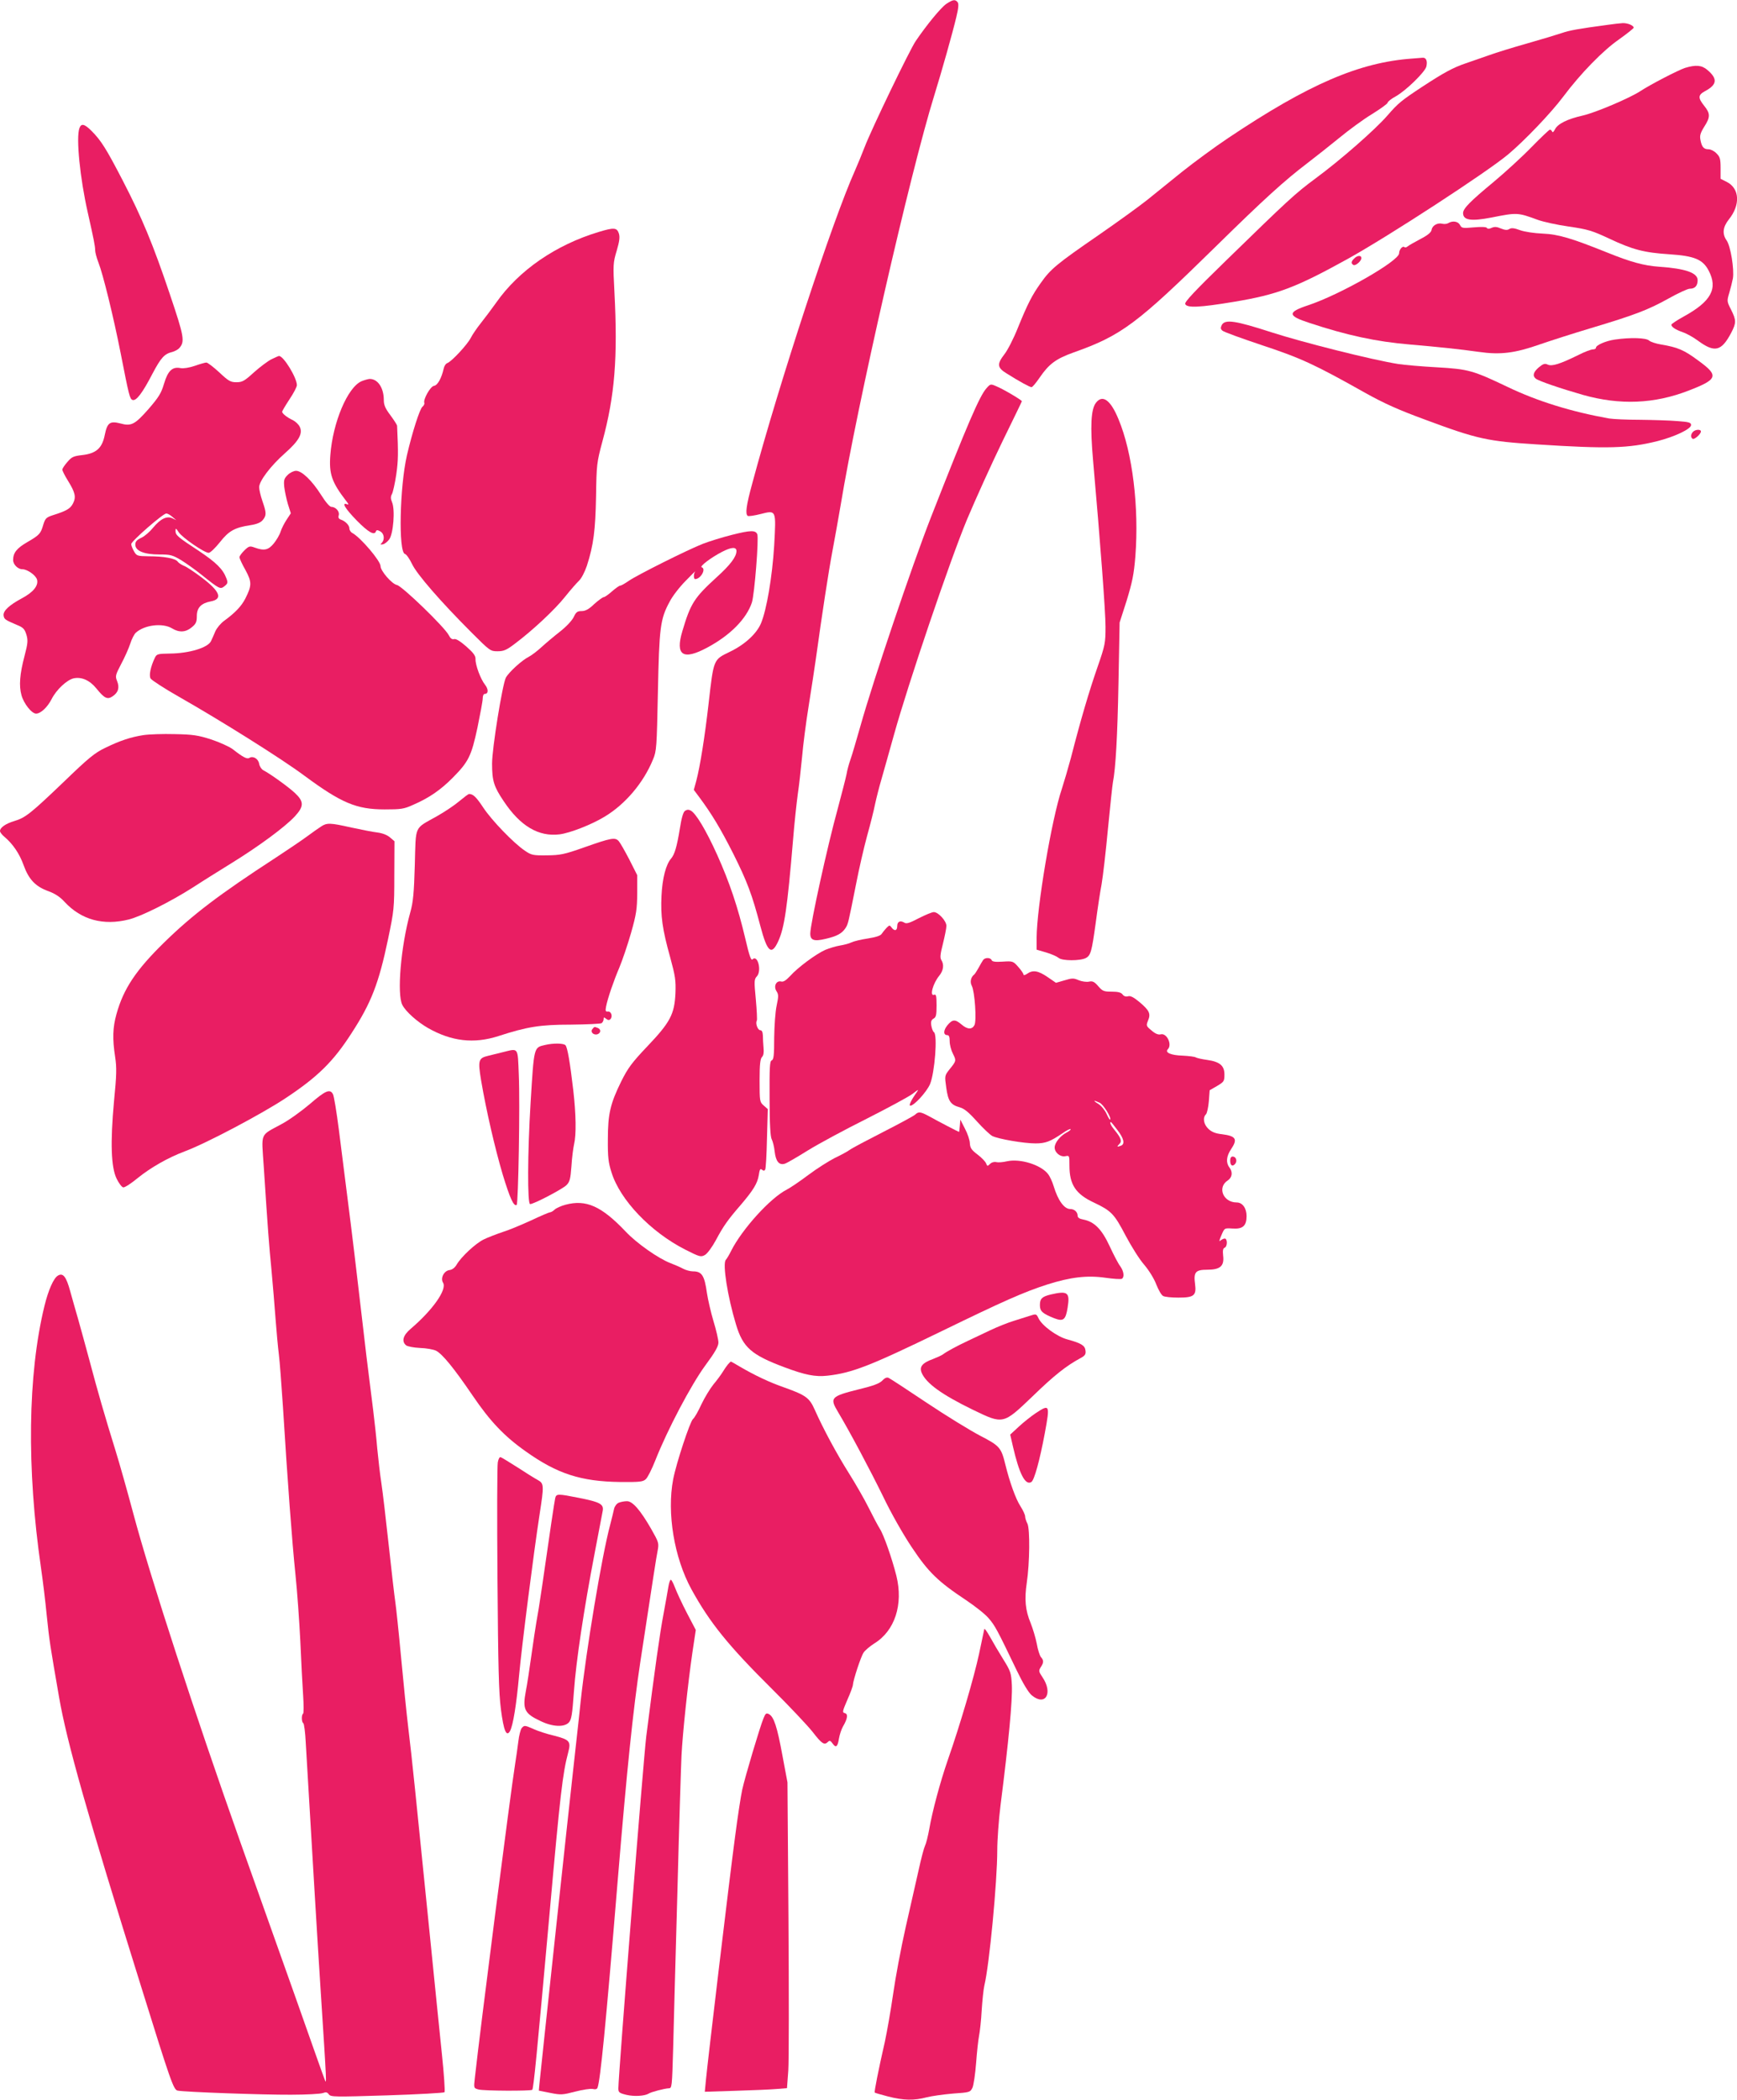 <?xml version="1.0" standalone="no"?>
<!DOCTYPE svg PUBLIC "-//W3C//DTD SVG 20010904//EN"
 "http://www.w3.org/TR/2001/REC-SVG-20010904/DTD/svg10.dtd">
<svg version="1.0" xmlns="http://www.w3.org/2000/svg"
 width="1059pt" height="1280pt" viewBox="0 0 1059 1280"
 preserveAspectRatio="xMidYMid meet">
<g transform="translate(0,1280) scale(0.1,-0.1)"
fill="#e91e63" stroke="none">
<path d="M5769 12776 c-33 -23 -118 -126 -186 -226 -38 -56 -269 -536 -311
-645 -17 -44 -44 -110 -60 -146 -136 -303 -459 -1285 -626 -1907 -37 -135 -43
-186 -27 -197 6 -3 40 2 76 11 99 25 97 28 85 -191 -12 -193 -46 -393 -81
-476 -28 -64 -99 -129 -191 -173 -99 -48 -97 -43 -128 -316 -23 -201 -52 -384
-75 -470 l-15 -55 30 -40 c79 -106 132 -194 211 -350 84 -168 114 -247 165
-441 42 -159 68 -181 109 -91 37 81 55 200 90 617 8 102 22 228 29 280 8 52
19 154 26 225 6 72 24 211 40 310 16 99 36 232 45 295 36 261 76 523 100 650
14 74 37 203 51 285 100 607 423 2020 569 2490 48 155 113 386 135 479 14 58
16 83 8 93 -15 18 -28 16 -69 -11z"/>
<path d="M9805 12649 c-187 -25 -235 -34 -285 -51 -30 -10 -125 -39 -210 -63
-85 -24 -189 -56 -230 -71 -41 -14 -106 -37 -144 -50 -77 -26 -135 -58 -262
-141 -132 -87 -149 -101 -216 -178 -74 -85 -282 -268 -438 -383 -124 -92 -163
-128 -548 -503 -188 -183 -251 -250 -246 -262 9 -25 86 -22 296 13 265 44 377
86 695 262 247 137 848 528 978 637 99 83 260 251 335 351 107 143 244 283
341 350 49 35 89 67 89 71 0 14 -37 29 -67 28 -15 -1 -55 -5 -88 -10z"/>
<path d="M8610 12443 c-323 -23 -632 -156 -1123 -485 -81 -54 -207 -147 -280
-205 -73 -59 -169 -136 -213 -172 -45 -36 -179 -133 -299 -216 -251 -173 -290
-205 -349 -289 -53 -74 -80 -126 -141 -276 -25 -63 -62 -135 -81 -159 -47 -61
-45 -82 14 -118 78 -49 140 -83 151 -83 6 0 28 27 50 59 56 82 99 114 205 152
294 104 387 174 871 649 292 287 417 400 555 505 52 40 141 110 197 156 56 46
144 111 197 143 53 33 96 64 96 70 0 6 22 24 50 39 62 35 177 147 186 181 8
34 -1 56 -23 54 -10 -1 -38 -3 -63 -5z"/>
<path d="M10273 12386 c-42 -14 -209 -100 -273 -142 -64 -42 -274 -131 -349
-148 -94 -21 -155 -51 -171 -85 -8 -15 -14 -21 -17 -13 -3 6 -9 12 -13 12 -5
0 -55 -48 -112 -106 -57 -59 -162 -155 -234 -215 -140 -116 -184 -160 -184
-188 0 -44 49 -51 173 -27 156 31 160 31 282 -14 33 -12 118 -31 190 -41 116
-17 142 -25 245 -73 144 -68 213 -86 368 -96 152 -10 203 -31 239 -99 58 -110
16 -188 -151 -280 -42 -23 -76 -46 -76 -50 0 -14 24 -30 69 -46 24 -8 65 -31
92 -51 103 -76 144 -66 204 48 31 60 31 76 -1 140 -26 51 -26 53 -11 103 8 27
18 67 22 88 9 55 -14 197 -38 231 -28 40 -24 81 13 128 72 89 66 189 -12 229
l-38 19 0 66 c0 56 -4 68 -25 89 -13 14 -35 25 -48 25 -30 0 -42 14 -50 58 -5
25 0 42 23 79 38 59 38 81 0 128 -39 49 -38 66 6 90 73 39 77 75 13 129 -34
29 -70 32 -136 12z"/>
<path d="M484 12018 c-21 -59 4 -306 51 -513 37 -165 45 -205 45 -229 0 -14 9
-48 20 -76 28 -71 92 -332 135 -550 52 -265 56 -281 73 -288 22 -8 60 41 121
159 53 100 73 122 123 134 14 4 33 14 41 23 35 40 30 69 -57 327 -103 306
-170 467 -288 695 -100 193 -132 244 -190 302 -43 43 -63 48 -74 16z"/>
<path d="M8830 11440 c-8 -5 -25 -7 -36 -4 -30 8 -62 -11 -66 -37 -2 -15 -23
-33 -68 -56 -36 -19 -71 -39 -78 -45 -7 -6 -15 -8 -19 -5 -11 11 -33 -14 -33
-37 0 -47 -359 -252 -555 -317 -127 -42 -126 -64 7 -107 229 -76 410 -115 613
-132 175 -15 300 -28 421 -45 131 -19 220 -8 373 46 64 22 204 67 311 99 267
80 348 111 472 180 59 33 117 60 130 60 32 0 48 18 48 52 0 45 -74 71 -235 82
-94 7 -171 28 -315 86 -219 88 -299 112 -395 116 -50 2 -111 11 -138 21 -35
13 -52 15 -65 7 -12 -8 -26 -7 -51 3 -25 11 -40 12 -57 4 -15 -7 -25 -7 -29 0
-4 6 -35 7 -80 3 -68 -6 -74 -5 -84 15 -12 22 -45 27 -71 11z"/>
<path d="M3650 11386 c-262 -79 -487 -234 -625 -431 -27 -38 -69 -94 -93 -124
-24 -30 -52 -71 -62 -91 -21 -41 -115 -142 -142 -153 -10 -3 -20 -19 -23 -34
-13 -58 -37 -102 -59 -105 -22 -3 -67 -83 -59 -104 2 -6 -3 -17 -12 -24 -16
-14 -61 -153 -94 -295 -44 -192 -53 -591 -12 -602 9 -2 28 -30 43 -61 29 -62
174 -229 364 -419 110 -110 114 -113 157 -113 38 0 55 7 106 46 108 81 244
208 305 285 33 41 71 85 86 99 15 14 35 53 48 91 41 127 52 217 56 424 3 194
4 204 39 335 75 277 94 508 73 910 -9 167 -8 179 14 252 17 58 20 83 13 105
-12 36 -30 37 -123 9z"/>
<path d="M8256 11224 c-19 -18 -20 -30 -5 -39 12 -8 49 23 49 42 0 18 -25 17
-44 -3z"/>
<path d="M7449 10819 c-8 -17 -8 -24 3 -34 7 -8 116 -47 241 -89 239 -79 323
-118 627 -289 120 -67 205 -105 371 -166 317 -118 379 -131 679 -150 436 -28
558 -24 735 20 106 27 205 74 205 98 0 15 -12 19 -82 24 -46 4 -148 7 -228 8
-80 0 -165 4 -190 8 -229 41 -437 105 -620 193 -210 100 -237 108 -430 119
-91 5 -196 14 -235 20 -159 25 -583 132 -772 193 -222 72 -284 81 -304 45z"/>
<path d="M9845 10730 c-55 -8 -115 -34 -115 -50 0 -6 -9 -10 -19 -10 -11 0
-51 -15 -88 -34 -112 -55 -160 -70 -186 -59 -18 9 -28 6 -55 -16 -34 -29 -40
-52 -19 -69 19 -15 148 -59 287 -99 227 -64 436 -55 645 26 179 69 186 91 59
183 -87 65 -126 81 -227 98 -31 5 -64 16 -73 24 -17 17 -115 20 -209 6z"/>
<path d="M1655 10610 c-22 -11 -70 -47 -107 -80 -58 -53 -71 -60 -107 -60 -35
0 -48 7 -104 60 -36 33 -71 60 -79 60 -7 0 -39 -9 -70 -20 -36 -12 -68 -17
-87 -14 -50 10 -77 -15 -101 -95 -17 -58 -32 -82 -95 -155 -83 -94 -105 -106
-172 -87 -63 16 -79 4 -94 -69 -16 -82 -52 -114 -137 -124 -53 -6 -65 -11 -91
-42 -17 -19 -31 -40 -31 -47 0 -6 15 -37 34 -67 45 -73 51 -100 31 -139 -16
-32 -41 -46 -124 -72 -39 -13 -45 -19 -57 -57 -16 -55 -22 -63 -98 -107 -64
-37 -86 -65 -86 -109 0 -27 29 -56 56 -56 31 0 83 -37 90 -64 9 -37 -24 -77
-94 -114 -76 -41 -114 -76 -110 -104 3 -23 10 -27 80 -57 40 -16 48 -25 59
-60 10 -34 9 -52 -11 -128 -30 -113 -35 -184 -19 -241 14 -51 62 -112 89 -112
28 0 69 38 95 89 29 57 92 116 134 126 48 10 97 -11 138 -61 49 -61 68 -70 99
-49 35 23 44 53 28 93 -12 30 -11 36 25 105 21 39 46 95 55 123 9 29 25 59 34
67 53 48 163 61 220 27 44 -27 84 -25 121 6 26 21 31 33 31 69 0 51 27 78 85
89 75 14 57 61 -56 146 -45 34 -93 66 -108 71 -14 6 -32 17 -38 26 -15 19 -82
32 -178 32 -67 1 -72 2 -88 30 -9 16 -17 36 -17 44 0 18 194 187 214 187 7 0
24 -9 37 -21 l24 -20 -23 11 c-34 17 -73 -2 -118 -56 -20 -25 -52 -53 -72 -62
-28 -13 -37 -23 -37 -42 0 -38 53 -60 146 -60 68 0 80 -3 134 -35 32 -20 88
-60 124 -89 109 -87 114 -90 140 -69 20 16 21 22 11 48 -21 56 -62 96 -168
167 -130 85 -142 96 -142 122 0 18 3 17 20 -9 22 -33 156 -125 182 -125 10 0
40 29 68 64 55 70 90 90 189 105 38 6 61 16 73 31 23 28 23 43 -2 115 -11 32
-20 70 -20 85 0 38 71 131 157 207 85 75 110 120 91 160 -7 16 -27 34 -43 42
-33 15 -65 40 -65 51 0 4 20 38 45 76 25 37 45 76 45 86 0 45 -81 178 -109
178 -3 0 -24 -9 -46 -20z"/>
<path d="M2204 10476 c-85 -37 -175 -251 -190 -450 -9 -115 9 -166 96 -279 16
-20 18 -25 6 -21 -36 14 -12 -26 59 -99 71 -72 108 -93 117 -66 3 9 10 9 26 0
24 -13 29 -49 10 -70 -11 -10 -9 -12 6 -9 10 1 28 15 39 30 25 34 37 181 17
227 -9 22 -9 34 0 50 6 12 18 65 26 119 12 84 13 127 5 297 -1 6 -19 34 -41
64 -31 41 -40 62 -40 92 0 75 -37 130 -87 129 -10 -1 -32 -7 -49 -14z"/>
<path d="M6014 10433 c-42 -47 -116 -219 -339 -788 -116 -297 -350 -989 -429
-1270 -25 -88 -52 -180 -61 -205 -9 -25 -20 -65 -24 -90 -5 -25 -30 -121 -55
-215 -61 -221 -166 -698 -166 -756 0 -41 23 -49 94 -32 68 16 99 32 121 66 16
25 16 26 65 272 17 88 47 218 66 288 20 71 42 159 49 195 8 37 25 105 39 152
13 47 48 168 76 270 87 313 340 1059 445 1312 54 128 151 342 216 476 65 133
119 244 119 246 0 7 -115 75 -155 91 -36 16 -37 15 -61 -12z"/>
<path d="M6682 10345 c-31 -39 -36 -143 -18 -350 45 -511 76 -922 76 -1015 0
-100 -2 -112 -50 -250 -49 -141 -100 -312 -161 -550 -17 -63 -42 -148 -55
-188 -62 -183 -153 -721 -154 -909 l0 -72 58 -17 c31 -9 65 -24 76 -33 21 -19
132 -19 166 -1 30 16 36 39 60 212 11 84 27 191 36 237 8 46 26 199 39 340 14
141 27 267 30 281 17 87 28 282 34 605 l7 370 43 134 c34 112 44 158 53 270
23 298 -17 631 -103 836 -48 117 -97 152 -137 100z"/>
<path d="M10322 10168 c-14 -14 -16 -35 -2 -43 10 -6 50 29 50 45 0 14 -33 13
-48 -2z"/>
<path d="M1754 9905 c-22 -22 -25 -32 -21 -73 3 -26 13 -73 22 -104 l18 -57
-25 -38 c-14 -21 -31 -54 -37 -73 -6 -20 -25 -52 -42 -73 -33 -40 -58 -46
-116 -25 -30 11 -35 10 -63 -17 -16 -16 -30 -34 -30 -42 0 -7 16 -42 36 -77
40 -74 40 -95 -1 -176 -24 -46 -61 -85 -128 -134 -21 -15 -45 -44 -54 -64 -9
-21 -20 -47 -26 -59 -18 -41 -133 -76 -252 -77 -74 -1 -80 -3 -91 -26 -25 -52
-37 -106 -26 -126 6 -10 84 -61 174 -112 253 -144 625 -377 763 -480 226 -167
318 -206 490 -206 99 0 117 2 174 28 97 42 168 91 242 166 96 97 113 132 150
305 17 83 32 162 32 178 0 15 5 27 12 27 23 0 24 28 2 56 -27 34 -59 120 -58
156 1 20 -12 38 -56 77 -38 33 -64 49 -75 45 -12 -3 -22 4 -32 24 -26 50 -284
299 -316 306 -31 6 -100 86 -100 115 0 32 -122 175 -172 202 -10 5 -18 18 -18
28 0 19 -24 44 -53 54 -13 5 -16 13 -12 26 7 22 -18 51 -44 51 -11 0 -35 28
-64 74 -56 88 -117 146 -152 146 -14 0 -37 -11 -51 -25z"/>
<path d="M4464 9540 c-60 -15 -140 -40 -179 -55 -94 -37 -400 -190 -452 -226
-23 -16 -46 -29 -52 -29 -6 0 -28 -16 -50 -35 -21 -19 -44 -35 -50 -35 -6 0
-32 -19 -58 -42 -33 -32 -54 -43 -77 -43 -26 0 -34 -6 -48 -36 -10 -21 -45
-59 -85 -90 -37 -29 -88 -72 -113 -95 -25 -23 -58 -48 -75 -57 -44 -22 -123
-95 -141 -128 -21 -42 -84 -430 -84 -524 0 -105 11 -140 71 -229 101 -152 213
-218 341 -202 63 8 194 59 273 107 127 76 238 207 296 349 22 52 23 73 30 410
8 393 14 446 71 551 17 34 62 92 98 128 36 37 62 63 58 57 -10 -13 -10 -46 0
-46 34 0 69 63 40 72 -15 5 58 60 124 94 58 30 88 31 88 5 0 -35 -38 -85 -121
-160 -137 -125 -159 -160 -209 -329 -44 -147 4 -179 151 -100 141 75 240 176
273 275 16 50 43 390 33 416 -10 26 -42 25 -153 -3z"/>
<path d="M875 8319 c-77 -12 -142 -33 -234 -78 -63 -30 -102 -62 -250 -205
-204 -195 -236 -221 -304 -241 -53 -16 -87 -40 -87 -61 0 -7 12 -23 28 -36 50
-42 91 -102 116 -172 31 -86 72 -130 150 -158 41 -15 72 -35 100 -66 101 -109
236 -146 391 -107 76 19 250 106 386 192 58 38 167 106 243 153 165 102 325
220 384 284 56 61 56 90 -1 143 -41 38 -151 117 -192 138 -11 6 -22 23 -25 39
-5 31 -37 50 -60 36 -14 -9 -40 5 -101 53 -20 15 -79 42 -130 59 -81 26 -112
31 -224 33 -71 2 -157 -1 -190 -6z"/>
<path d="M2800 7916 c-28 -24 -89 -65 -137 -92 -140 -79 -127 -49 -134 -296
-5 -173 -10 -227 -28 -291 -57 -205 -82 -498 -48 -563 21 -41 91 -103 157
-141 143 -81 279 -97 428 -49 176 57 254 70 442 70 96 1 181 5 188 9 6 5 12
15 12 24 0 13 3 13 15 3 11 -9 19 -10 26 -3 16 16 6 48 -14 47 -15 -2 -17 3
-12 30 10 51 46 156 81 238 18 43 50 137 71 210 33 116 37 147 38 243 l0 110
-48 95 c-27 52 -56 103 -65 113 -22 24 -45 20 -212 -39 -122 -43 -144 -47
-226 -48 -85 -1 -94 1 -135 29 -69 47 -200 183 -252 261 -43 65 -62 84 -87 84
-5 0 -31 -20 -60 -44z"/>
<path d="M4176 7857 c-11 -8 -21 -44 -31 -107 -18 -111 -32 -158 -53 -183 -32
-36 -54 -121 -59 -227 -6 -125 5 -204 53 -376 31 -114 35 -140 32 -219 -6
-128 -32 -177 -172 -324 -94 -99 -118 -132 -158 -212 -67 -136 -82 -199 -82
-354 -1 -107 3 -142 22 -201 52 -169 239 -364 449 -471 89 -45 96 -47 121 -33
15 9 43 47 67 91 44 83 72 123 151 214 76 89 102 131 110 181 5 35 9 42 19 34
10 -8 15 -8 20 0 4 6 9 92 11 190 l5 179 -25 22 c-24 21 -25 25 -25 152 0 99
4 133 15 144 9 9 12 28 9 56 -2 23 -4 57 -4 75 -1 21 -6 32 -16 32 -15 0 -31
42 -21 58 3 5 0 63 -6 130 -11 113 -10 123 7 141 30 34 4 134 -27 103 -9 -9
-19 19 -44 126 -45 191 -96 343 -172 512 -68 150 -129 252 -161 269 -13 7 -23
6 -35 -2z"/>
<path d="M1958 7762 c-14 -9 -53 -36 -85 -60 -32 -24 -119 -82 -193 -131 -343
-223 -506 -347 -678 -515 -173 -169 -249 -283 -292 -438 -23 -83 -25 -150 -8
-261 10 -65 9 -110 -7 -271 -23 -251 -18 -401 16 -471 13 -27 31 -51 40 -53 9
-2 49 24 90 58 78 63 183 123 284 161 130 48 476 231 621 328 191 127 286 220
396 391 121 186 167 304 224 576 36 173 38 186 38 387 l1 209 -27 23 c-17 15
-46 26 -75 30 -27 3 -98 17 -159 30 -132 30 -151 30 -186 7z"/>
<path d="M5602 7203 c-57 -30 -76 -36 -89 -27 -25 15 -43 6 -43 -22 0 -28 -17
-32 -35 -7 -11 15 -13 14 -31 -4 -10 -11 -23 -27 -29 -36 -7 -11 -35 -20 -85
-28 -41 -6 -86 -17 -100 -24 -14 -7 -45 -15 -70 -19 -24 -4 -64 -16 -88 -26
-57 -25 -170 -109 -215 -160 -26 -27 -41 -37 -55 -33 -30 7 -47 -30 -28 -59
13 -20 13 -31 1 -88 -8 -36 -14 -123 -15 -196 0 -107 -3 -133 -15 -138 -12 -4
-14 -41 -13 -233 0 -158 5 -234 13 -248 6 -11 15 -45 18 -75 7 -60 27 -84 61
-74 12 3 75 40 141 81 66 41 228 128 360 194 132 67 258 135 280 152 36 28 38
29 23 7 -33 -46 -49 -80 -38 -80 23 0 99 83 120 131 29 69 47 302 24 317 -6 4
-13 22 -16 40 -4 25 0 35 14 43 15 8 18 22 18 80 0 59 -3 70 -15 65 -29 -11
-7 70 32 117 25 31 30 67 12 95 -9 14 -6 37 10 100 11 45 21 93 21 108 0 30
-49 84 -77 84 -11 0 -51 -17 -91 -37z"/>
<path d="M5994 6948 c-5 -7 -18 -29 -28 -48 -11 -19 -22 -37 -26 -40 -21 -16
-28 -46 -15 -70 18 -36 30 -212 16 -239 -15 -28 -43 -27 -79 4 -39 33 -55 32
-86 -5 -25 -31 -26 -60 0 -60 10 0 14 -12 14 -38 0 -21 9 -55 20 -76 21 -42
21 -43 -23 -97 -28 -36 -28 -38 -18 -109 11 -82 27 -105 82 -120 28 -8 55 -30
105 -86 37 -41 80 -82 94 -89 36 -18 191 -45 263 -45 61 0 90 11 165 62 24 17
46 28 49 25 3 -3 -9 -13 -25 -21 -38 -20 -72 -62 -72 -91 0 -31 34 -59 65 -53
25 5 25 4 25 -57 0 -116 38 -174 150 -226 105 -50 123 -68 192 -200 35 -66 86
-148 115 -180 30 -36 60 -85 73 -120 13 -33 31 -64 41 -69 10 -6 51 -10 93
-10 95 0 111 12 102 82 -10 73 2 88 74 88 79 0 105 22 97 86 -3 31 -1 44 9 48
18 7 18 56 1 56 -7 0 -19 -6 -26 -12 -9 -9 -8 0 3 26 22 52 19 50 72 47 61 -4
84 17 84 76 0 48 -25 83 -60 83 -83 0 -120 92 -55 134 28 19 32 51 10 80 -22
29 -18 68 10 110 42 62 31 81 -55 92 -39 4 -63 14 -82 32 -30 28 -37 69 -15
90 6 7 14 43 17 79 l5 67 45 26 c42 25 45 29 45 70 0 54 -28 78 -106 89 -30 4
-61 11 -68 15 -7 5 -44 9 -81 11 -71 2 -110 19 -90 39 28 28 -6 100 -43 91
-15 -4 -33 3 -56 23 -33 27 -34 30 -22 60 18 42 9 62 -50 112 -36 30 -56 41
-71 37 -14 -4 -26 0 -34 11 -9 12 -27 17 -66 17 -48 0 -56 3 -82 33 -24 28
-35 33 -57 28 -16 -3 -44 1 -63 9 -30 13 -40 13 -86 -1 l-52 -15 -51 35 c-57
39 -90 45 -125 20 -12 -8 -22 -11 -22 -5 0 6 -14 27 -32 47 -31 35 -33 36 -95
32 -45 -3 -64 0 -67 9 -7 17 -41 17 -52 1z m710 -870 c23 -10 74 -93 64 -103
-2 -3 -12 14 -22 36 -10 22 -32 49 -50 60 -35 21 -30 25 8 7z m109 -167 c39
-51 47 -85 21 -95 -24 -9 -27 -7 -10 10 18 17 11 37 -30 87 -21 25 -31 47 -21
47 2 0 20 -22 40 -49z"/>
<path d="M3611 6526 c-14 -17 9 -39 33 -30 20 8 21 30 0 38 -21 8 -20 8 -33
-8z"/>
<path d="M3323 6430 c-69 -16 -67 -8 -88 -350 -19 -311 -20 -620 -3 -620 23 0
196 91 221 115 21 21 25 38 31 117 3 51 11 111 16 133 14 58 12 182 -5 330
-20 171 -35 257 -47 273 -11 13 -74 14 -125 2z"/>
<path d="M3065 6386 c-27 -7 -68 -17 -89 -22 -59 -14 -63 -27 -43 -149 32
-188 85 -416 132 -575 44 -144 67 -196 85 -185 10 6 21 619 13 793 -7 172 0
162 -98 138z"/>
<path d="M1889 6070 c-51 -43 -128 -99 -172 -122 -135 -74 -123 -46 -109 -259
25 -383 32 -478 47 -629 8 -85 19 -220 25 -300 6 -80 15 -177 20 -215 5 -39
16 -183 25 -320 28 -454 56 -827 76 -1020 11 -104 24 -289 30 -410 5 -121 13
-269 17 -328 4 -60 4 -111 0 -113 -11 -7 -10 -52 1 -58 5 -3 12 -56 15 -118
41 -693 70 -1189 91 -1513 38 -587 37 -575 24 -540 -7 17 -85 237 -174 490
-90 253 -244 687 -343 965 -271 764 -546 1607 -648 1989 -36 135 -85 309 -109
386 -67 216 -110 365 -159 550 -25 94 -57 208 -70 255 -14 47 -35 123 -48 169
-24 89 -44 114 -75 95 -26 -15 -58 -87 -82 -185 -102 -418 -109 -991 -21
-1597 11 -75 27 -206 35 -290 16 -156 21 -185 75 -497 47 -272 171 -711 502
-1770 179 -575 196 -624 221 -629 44 -9 526 -26 691 -25 93 0 181 5 194 10 19
7 27 6 37 -8 12 -16 35 -16 355 -6 188 6 345 15 350 19 4 5 -3 110 -16 234
-13 124 -46 452 -74 730 -86 852 -109 1079 -130 1250 -11 91 -31 289 -45 440
-14 151 -30 302 -35 335 -5 33 -23 188 -40 345 -17 157 -37 328 -45 380 -8 52
-19 147 -25 210 -5 63 -17 169 -25 235 -8 66 -26 210 -40 320 -13 110 -38 321
-55 469 -29 248 -43 362 -114 919 -14 109 -30 207 -36 217 -18 34 -45 23 -141
-60z"/>
<path d="M5580 6006 c-8 -8 -95 -55 -193 -105 -98 -50 -191 -99 -206 -110 -15
-11 -56 -33 -92 -50 -35 -18 -107 -63 -159 -102 -52 -39 -112 -80 -134 -91
-100 -51 -271 -240 -338 -372 -11 -23 -26 -48 -33 -56 -21 -23 11 -225 62
-393 42 -141 94 -186 294 -261 128 -48 189 -60 263 -52 152 17 259 59 696 271
380 185 502 239 645 285 142 45 243 57 355 41 49 -7 94 -10 100 -6 16 10 12
45 -10 76 -12 15 -41 71 -65 123 -48 103 -93 149 -161 162 -23 4 -34 12 -34
23 0 23 -20 41 -45 41 -37 0 -75 53 -101 139 -8 27 -23 60 -35 75 -44 56 -170
95 -250 77 -25 -6 -54 -8 -65 -5 -12 3 -28 -1 -38 -11 -15 -15 -17 -15 -24 3
-4 11 -27 35 -52 54 -37 28 -45 40 -47 68 0 19 -14 60 -30 90 l-28 55 -3 -37
c-2 -21 -4 -38 -5 -38 -3 0 -128 65 -180 94 -55 30 -67 31 -87 12z"/>
<path d="M7500 5726 c0 -31 14 -40 30 -21 15 18 6 45 -15 45 -9 0 -15 -9 -15
-24z"/>
<path d="M3447 5456 c-26 -7 -55 -20 -65 -29 -10 -10 -23 -17 -29 -17 -5 0
-57 -22 -114 -49 -57 -26 -135 -59 -174 -71 -38 -13 -91 -33 -117 -46 -50 -25
-136 -105 -164 -153 -11 -19 -27 -31 -43 -33 -34 -4 -57 -49 -40 -77 26 -41
-63 -167 -198 -282 -46 -39 -56 -76 -27 -100 9 -7 46 -14 85 -16 38 -1 82 -9
98 -17 39 -21 108 -105 221 -271 107 -158 194 -250 326 -343 191 -136 336
-183 575 -186 118 -1 139 1 156 17 11 9 37 61 58 114 74 188 219 462 304 578
60 81 81 118 81 141 0 17 -13 75 -30 130 -16 54 -34 132 -40 172 -15 107 -31
132 -85 132 -16 0 -43 7 -60 16 -16 9 -51 24 -77 34 -74 28 -207 122 -273 192
-148 156 -242 198 -368 164z"/>
<path d="M6406 4909 c-53 -13 -66 -25 -66 -65 0 -37 15 -51 88 -80 55 -21 69
-10 81 65 15 93 1 104 -103 80z"/>
<path d="M6275 4778 c-16 -5 -59 -19 -95 -30 -36 -11 -101 -37 -145 -58 -44
-21 -105 -50 -135 -64 -64 -30 -131 -66 -151 -82 -8 -6 -35 -18 -60 -28 -66
-24 -85 -47 -70 -84 27 -64 122 -133 311 -225 188 -91 185 -91 366 82 131 127
204 185 293 233 26 14 32 23 29 45 -3 31 -26 45 -110 68 -64 17 -154 83 -176
128 -14 29 -14 29 -57 15z"/>
<path d="M4438 4483 c-8 -10 -23 -31 -33 -48 -10 -16 -35 -50 -56 -75 -20 -25
-53 -79 -73 -121 -19 -42 -42 -82 -51 -89 -18 -15 -102 -269 -121 -368 -39
-205 6 -478 112 -671 111 -202 223 -341 490 -606 105 -104 217 -223 248 -262
57 -74 72 -83 94 -61 10 10 16 7 28 -10 20 -29 31 -21 39 31 4 23 15 56 24 72
29 49 32 77 12 82 -17 4 -15 11 15 81 19 42 34 84 34 92 1 26 48 171 65 196 9
14 38 38 64 55 127 77 179 239 136 413 -27 107 -77 250 -101 287 -12 19 -43
78 -69 130 -26 52 -80 146 -121 211 -73 116 -155 268 -207 385 -32 72 -54 88
-182 134 -93 32 -183 75 -274 128 -28 17 -53 31 -55 31 -2 0 -10 -8 -18 -17z"/>
<path d="M5379 4384 c-18 -18 -56 -32 -139 -52 -176 -44 -183 -52 -131 -139
73 -122 196 -354 274 -513 48 -101 123 -233 176 -312 101 -152 160 -209 332
-323 52 -35 114 -83 136 -109 39 -45 51 -67 171 -317 39 -81 72 -136 92 -153
84 -70 132 13 65 111 -23 34 -23 39 -10 60 19 28 19 42 1 62 -7 9 -19 45 -25
81 -7 36 -24 92 -37 125 -33 79 -39 145 -24 247 18 122 20 326 4 360 -8 15
-14 35 -14 44 0 10 -13 38 -29 63 -28 43 -65 145 -91 251 -26 106 -34 116
-154 178 -61 32 -208 122 -326 201 -118 79 -222 147 -231 151 -11 6 -23 2 -40
-16z"/>
<path d="M6315 4186 c-27 -18 -74 -55 -103 -82 l-53 -49 16 -70 c39 -170 76
-242 113 -219 18 12 51 132 82 298 32 174 30 178 -55 122z"/>
<path d="M3035 3886 c-4 -19 -5 -338 -2 -708 4 -540 8 -698 21 -798 17 -132
34 -171 56 -131 18 35 38 155 55 341 16 174 88 740 125 980 27 175 27 187 -11
208 -17 9 -72 43 -122 76 -51 32 -97 61 -104 63 -7 3 -14 -9 -18 -31z"/>
<path d="M3385 3668 c-5 -22 -31 -196 -80 -538 -13 -91 -29 -189 -35 -219 -5
-30 -19 -120 -30 -200 -11 -80 -26 -179 -34 -219 -21 -112 -9 -137 89 -183 74
-36 145 -39 173 -9 16 17 21 48 31 188 13 185 60 498 127 847 24 127 46 242
49 257 6 39 -18 52 -144 77 -131 26 -139 26 -146 -1z"/>
<path d="M3773 3640 c-13 -5 -25 -21 -29 -37 -3 -15 -14 -59 -24 -98 -51 -190
-146 -762 -180 -1077 -10 -101 -31 -282 -44 -403 -25 -221 -202 -1870 -208
-1935 l-3 -34 70 -14 c65 -13 75 -12 152 8 46 12 94 19 107 16 16 -4 26 -1 29
8 17 44 50 376 122 1251 57 688 95 1055 139 1345 82 536 96 630 105 675 9 49
8 52 -39 135 -66 115 -114 170 -148 169 -15 0 -37 -4 -49 -9z"/>
<path d="M4075 3128 c-4 -24 -17 -99 -30 -168 -22 -115 -54 -343 -105 -745
-17 -137 -170 -2065 -170 -2145 0 -25 5 -29 50 -40 47 -11 111 -7 135 8 15 10
97 31 121 32 21 0 21 5 28 243 3 133 15 564 26 957 10 393 22 767 25 830 7
136 38 430 66 624 l21 140 -55 105 c-30 58 -62 127 -72 154 -10 26 -21 47 -25
47 -5 0 -11 -19 -15 -42z"/>
<path d="M6000 2865 c0 -2 -14 -68 -31 -147 -31 -144 -116 -434 -191 -648 -46
-133 -94 -311 -113 -422 -8 -43 -19 -87 -25 -98 -6 -12 -24 -78 -39 -148 -16
-70 -52 -229 -80 -353 -28 -124 -62 -306 -76 -405 -14 -98 -37 -228 -50 -289
-40 -175 -66 -308 -62 -311 2 -2 39 -13 82 -24 93 -24 159 -25 234 -5 31 8
103 18 161 23 103 7 105 8 119 36 7 16 17 84 22 150 5 67 13 141 18 166 5 25
13 95 16 155 4 61 11 128 16 150 31 128 79 635 79 826 0 63 9 187 20 275 50
393 73 637 69 732 -4 74 -7 84 -53 158 -27 43 -62 103 -78 132 -26 46 -38 61
-38 47z"/>
<path d="M4655 2326 c-21 -50 -113 -358 -130 -436 -8 -36 -28 -166 -44 -290
-35 -260 -167 -1370 -177 -1478 l-7 -73 189 6 c104 3 217 8 251 11 l61 5 8
107 c4 59 4 478 1 932 l-6 825 -31 165 c-32 175 -52 235 -82 251 -16 8 -21 5
-33 -25z"/>
<path d="M3180 2265 c-6 -8 -16 -45 -20 -82 -5 -38 -13 -97 -19 -133 -30 -188
-214 -1624 -246 -1917 -7 -62 -7 -62 22 -70 31 -9 319 -10 328 -2 8 8 28 213
105 1069 66 738 80 858 114 987 18 68 10 78 -87 103 -43 10 -98 28 -124 40
-54 24 -57 24 -73 5z"/>
</g>
</svg>
